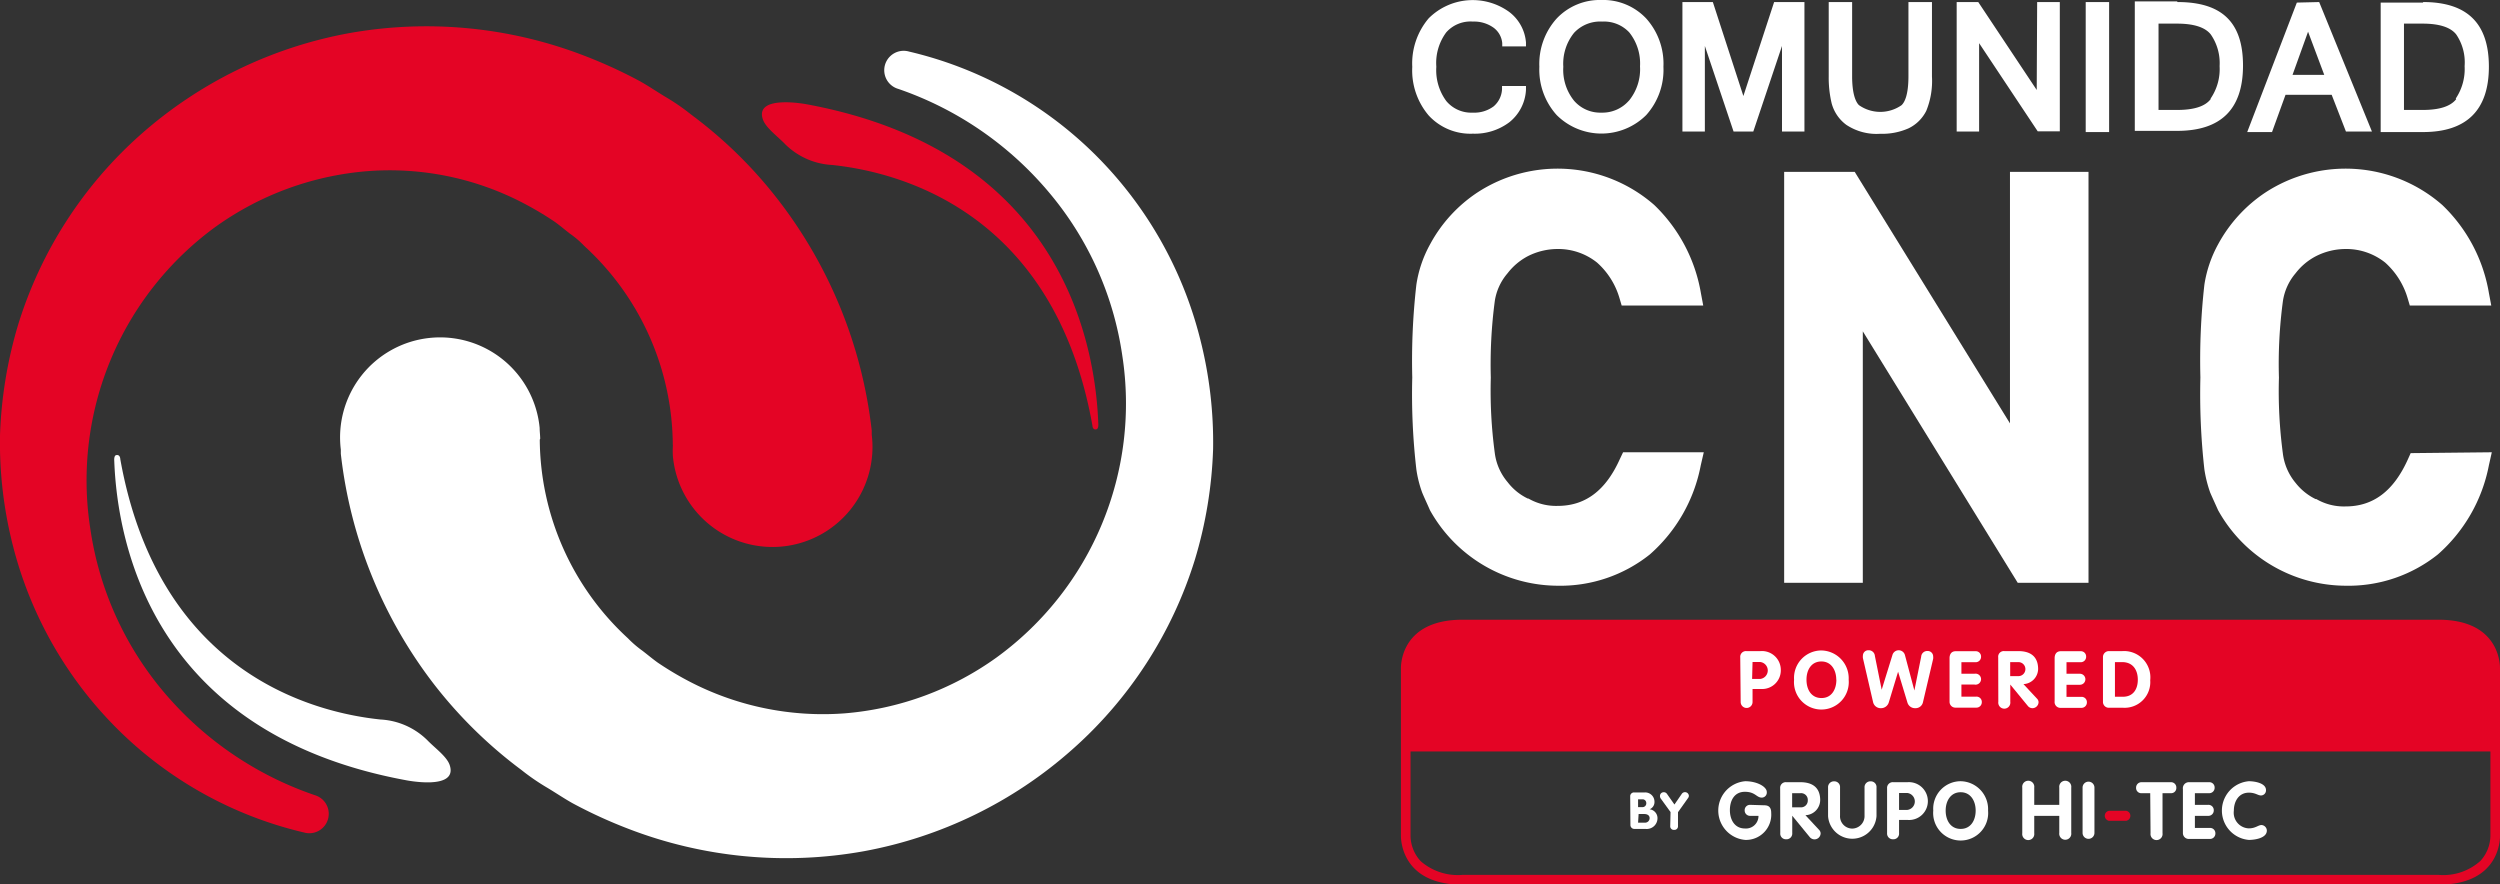 <svg xmlns="http://www.w3.org/2000/svg" id="Layer_1" data-name="Layer 1" viewBox="0 0 231.72 81.98"><rect x="0" y="0" width="231.72" height="81.98" fill="#333333" stroke="none"/><defs><style>.cls-1{fill:#e40425;}.cls-2{fill:#fff;}</style></defs><title>LOGO CNC</title><path class="cls-1" d="M233.28,77.42V68.76h0V62s.23-4.56-5.71-4.56H137.12c-5.94,0-5.71,4.56-5.71,4.56v6.73h0v8.66S131.18,82,137.12,82h90.45C233.51,82,233.28,77.42,233.28,77.42Zm-1.82,2.38a5.15,5.15,0,0,1-3.89,1.29H137.12a5.23,5.23,0,0,1-3.88-1.27,3.52,3.52,0,0,1-.94-2.35V69.65H232.39v7.82A3.5,3.5,0,0,1,231.46,79.8Z" transform="translate(-1.56)"></path><path class="cls-2" d="M51.59,40.75a25.22,25.22,0,0,0,8.17,18.41,9.86,9.86,0,0,0,1.35,1.16c.47.36.93.75,1.42,1.1a29.88,29.88,0,0,0,3.09,1.83,26.81,26.81,0,0,0,14.22,2.87,28,28,0,0,0,14.09-5.18,29.09,29.09,0,0,0,11.65-28,30.13,30.13,0,0,0-6.76-15.07,31.63,31.63,0,0,0-14-9.63h0a1.8,1.8,0,0,1,1-3.46,36.27,36.27,0,0,1,17.06,9.37,36.7,36.7,0,0,1,9.93,17.31A38.63,38.63,0,0,1,114,41.62a39.88,39.88,0,0,1-1.69,10.26A38.84,38.84,0,0,1,100.91,69.5a39.93,39.93,0,0,1-19.29,9.4,40.65,40.65,0,0,1-21.87-2.1,44.59,44.59,0,0,1-5.12-2.35c-.82-.46-1.61-1-2.42-1.48a20.55,20.55,0,0,1-2.33-1.61,41.84,41.84,0,0,1-8.14-8,42.84,42.84,0,0,1-8.59-21.3l0-.39a9.27,9.27,0,1,1,18.43-2c0,.34.05.69.05,1" transform="translate(-1.56)"></path><path class="cls-1" d="M63.92,41.23a25.16,25.16,0,0,0-8.18-18.41,8.79,8.79,0,0,0-1.35-1.16c-.47-.36-.92-.75-1.41-1.1a30,30,0,0,0-3.1-1.83,26.76,26.76,0,0,0-14.21-2.87A28,28,0,0,0,21.57,21a29.08,29.08,0,0,0-11.64,28,30.2,30.2,0,0,0,6.75,15.07,31.72,31.72,0,0,0,14.05,9.63h0a1.8,1.8,0,0,1-1,3.46,36.27,36.27,0,0,1-17.06-9.37A36.72,36.72,0,0,1,2.75,50.55,38.62,38.62,0,0,1,1.56,40.36,40.38,40.38,0,0,1,3.24,30.1,38.84,38.84,0,0,1,14.59,12.48a40,40,0,0,1,19.29-9.4,40.67,40.67,0,0,1,21.88,2.1,44.59,44.59,0,0,1,5.12,2.35c.82.46,1.61,1,2.41,1.48a19.69,19.69,0,0,1,2.33,1.61,41.07,41.07,0,0,1,8.14,8,42.79,42.79,0,0,1,8.6,21.29l0,.39a9.27,9.27,0,1,1-18.43,2,7.11,7.11,0,0,1,0-1" transform="translate(-1.56)"></path><path class="cls-2" d="M12.37,42.18c-.27,0-.22.52-.22.52.28,7.65,3.53,25.25,27,29.61,0,0,4.89,1,4.09-1.4-.27-.8-1.38-1.58-2.09-2.32a6.68,6.68,0,0,0-4.32-1.9c-6.22-.65-20.57-4.3-24.12-24.13,0,0,0-.43-.35-.38" transform="translate(-1.56)"></path><path class="cls-1" d="M103.13,39.8c.28,0,.23-.52.23-.52-.28-7.66-3.54-25.25-27-29.61,0,0-4.89-.95-4.09,1.4.28.8,1.39,1.58,2.09,2.32a6.68,6.68,0,0,0,4.32,1.9c6.22.65,20.58,4.3,24.13,24.13,0,0,0,.43.34.38" transform="translate(-1.56)"></path><path class="cls-2" d="M163.15,8.9,160.32.19H157.5v12h2.08V4.26l2.66,7.93h1.83l2.66-7.93v7.93h2.08V.19H166Zm15.3-1.84c0,1.73-.35,2.42-.64,2.69a3.44,3.44,0,0,1-3.94,0c-.29-.27-.64-1-.64-2.69V.19h-2.17V7.08a10.32,10.32,0,0,0,.27,2.49,3.65,3.65,0,0,0,1.36,2,5.06,5.06,0,0,0,3.15.83,6,6,0,0,0,2.63-.51,3.58,3.58,0,0,0,1.63-1.61,7.33,7.33,0,0,0,.53-3.18V.19h-2.18ZM150,0a5.5,5.5,0,0,0-4.15,1.71,6.28,6.28,0,0,0-1.61,4.48,6.28,6.28,0,0,0,1.61,4.48,5.88,5.88,0,0,0,8.29,0,6.27,6.27,0,0,0,1.6-4.48,6.27,6.27,0,0,0-1.6-4.48A5.47,5.47,0,0,0,150,0m2.53,9.34a3.25,3.25,0,0,1-2.54,1.1,3.21,3.21,0,0,1-2.53-1.1,4.55,4.55,0,0,1-1-3.15,4.55,4.55,0,0,1,1-3.15A3.3,3.3,0,0,1,150.06,2,3.21,3.21,0,0,1,152.57,3a4.6,4.6,0,0,1,1,3.15,4.6,4.6,0,0,1-1,3.15M138.08,2a3.1,3.1,0,0,1,1.92.57A2,2,0,0,1,140.8,4l0,.3H143l0-.36a3.94,3.94,0,0,0-1.59-2.86,5.77,5.77,0,0,0-7.43.62,6.47,6.47,0,0,0-1.52,4.5,6.45,6.45,0,0,0,1.52,4.5,5.25,5.25,0,0,0,4.09,1.69,5.32,5.32,0,0,0,3.39-1.06,4.11,4.11,0,0,0,1.54-3l0-.36h-2.22l0,.3A2.22,2.22,0,0,1,140,9.86a3,3,0,0,1-1.94.58,3,3,0,0,1-2.45-1.08,4.81,4.81,0,0,1-.92-3.17A4.76,4.76,0,0,1,135.61,3,3,3,0,0,1,138.08,2m56.8,10.24h2.17V.19h-2.17Zm19.57-12-4.6,12h2.3l1.25-3.45h4.28L219,12.19h2.41l-4.89-12Zm-.4,6.7,1.44-4,1.5,4Zm12.1-6.7h-3.93v12h3.93c4,0,6.1-2,6.1-6.06S230.2.19,226.15.19m3.07,9c-.53.68-1.58,1-3.1,1h-1.74v-8h1.74c1.53,0,2.58.34,3.1,1A4.6,4.6,0,0,1,230,6.13a4.9,4.9,0,0,1-.82,3m-25.83-9h-3.92v12h3.92c4.06,0,6.11-2,6.11-6.06S207.45.19,203.39.19m3.07,9c-.52.68-1.57,1-3.1,1h-1.73v-8h1.73c1.54,0,2.59.34,3.11,1a4.66,4.66,0,0,1,.82,2.94,4.84,4.84,0,0,1-.83,3m-16.12-.79L184.92.19h-2v12H185V4l5.43,8.17h2.05V.19h-2.1Z" transform="translate(-1.56)"></path><path class="cls-2" d="M151.71,42.53c-1.31,2.93-3.2,4.36-5.77,4.36a5.14,5.14,0,0,1-2.71-.68l-.06,0a5.16,5.16,0,0,1-1.87-1.52l-.05-.06A5.17,5.17,0,0,1,140.11,42a43.2,43.2,0,0,1-.37-7,44.77,44.77,0,0,1,.37-7.1,5.11,5.11,0,0,1,1.14-2.52l.05-.06a5.74,5.74,0,0,1,1.88-1.58,6.11,6.11,0,0,1,2.73-.66,5.76,5.76,0,0,1,3.68,1.26,7.05,7.05,0,0,1,2.07,3.27l.21.71h7.56l-.22-1.17A14.76,14.76,0,0,0,154.89,19a13.6,13.6,0,0,0-16.39-1.16,13.34,13.34,0,0,0-4.38,4.79,11.11,11.11,0,0,0-1.28,3.76,62.16,62.16,0,0,0-.38,8.59,60.49,60.49,0,0,0,.38,8.53,10.69,10.69,0,0,0,.54,2.15c.21.51.45,1,.72,1.63a13.62,13.62,0,0,0,11.85,7,13.29,13.29,0,0,0,8.53-2.9,14.63,14.63,0,0,0,4.72-8.26l.28-1.21H152Z" transform="translate(-1.56)"></path><polygon class="cls-2" points="186.3 39.24 171.91 15.93 165.37 15.93 165.37 54.02 172.66 54.02 172.66 30.71 187.02 54.02 193.58 54.02 193.58 15.93 186.3 15.93 186.3 39.24"></polygon><path class="cls-2" d="M225,42l-.26.58c-1.32,2.93-3.2,4.36-5.78,4.36a5.08,5.08,0,0,1-2.7-.68l-.07,0a5.33,5.33,0,0,1-1.87-1.52l-.05-.06A5.25,5.25,0,0,1,213.15,42a43.58,43.58,0,0,1-.36-7,43.55,43.55,0,0,1,.37-7.1,5.15,5.15,0,0,1,1.13-2.52l.05-.06a5.68,5.68,0,0,1,1.89-1.58,6.08,6.08,0,0,1,2.73-.66,5.78,5.78,0,0,1,3.68,1.26,7.13,7.13,0,0,1,2.07,3.27l.21.71h7.55l-.22-1.17A14.64,14.64,0,0,0,227.93,19a13.6,13.6,0,0,0-16.39-1.16,13.43,13.43,0,0,0-4.38,4.79,11.33,11.33,0,0,0-1.28,3.76,62.6,62.6,0,0,0-.37,8.59,62.64,62.64,0,0,0,.37,8.53,11.6,11.6,0,0,0,.54,2.15c.22.51.45,1,.73,1.63a13.58,13.58,0,0,0,11.84,7,13.27,13.27,0,0,0,8.53-2.9,14.69,14.69,0,0,0,4.73-8.26l.27-1.21Z" transform="translate(-1.56)"></path><path class="cls-2" d="M162.86,60.93a.53.53,0,0,1,.57-.58h1.3a1.75,1.75,0,0,1,1.89,1.76,1.73,1.73,0,0,1-1.84,1.75H164v1.21a.55.55,0,1,1-1.1,0Zm1.1,2h.75a.79.79,0,0,0,0-1.57H164Z" transform="translate(-1.56)"></path><path class="cls-2" d="M167.85,63a2.54,2.54,0,0,1,2.53-2.71A2.58,2.58,0,0,1,172.91,63a2.54,2.54,0,1,1-5.06,0m3.91,0c0-.89-.46-1.69-1.38-1.69S169,62.08,169,63s.45,1.7,1.39,1.7,1.38-.8,1.38-1.7" transform="translate(-1.56)"></path><path class="cls-2" d="M174.23,61a1,1,0,0,1,0-.25.5.5,0,0,1,.52-.48.57.57,0,0,1,.59.53l.63,3.13h0l1-3.23a.6.6,0,0,1,1.15,0L179,64h0l.63-3.13a.56.56,0,0,1,.59-.53.5.5,0,0,1,.52.48,1,1,0,0,1,0,.25l-.94,4a.7.7,0,0,1-.72.57.73.73,0,0,1-.73-.54l-.86-2.84h0l-.86,2.84a.75.75,0,0,1-.73.54.72.72,0,0,1-.73-.57Z" transform="translate(-1.56)"></path><path class="cls-2" d="M182.26,61c0-.37.18-.64.57-.64h1.83a.49.49,0,0,1,.52.51.5.5,0,0,1-.52.51h-1.3v1.07h1.21a.51.51,0,1,1,0,1h-1.21v1.12h1.37a.49.49,0,0,1,.52.51.5.5,0,0,1-.52.51h-1.9a.54.54,0,0,1-.57-.56Z" transform="translate(-1.56)"></path><path class="cls-2" d="M186.77,60.93a.52.52,0,0,1,.57-.58h1.3c1.13,0,1.83.51,1.83,1.67a1.43,1.43,0,0,1-1.36,1.39l1.25,1.34a.49.49,0,0,1,.15.32.57.57,0,0,1-.56.57.55.55,0,0,1-.42-.19l-1.64-2h0v1.6a.56.56,0,1,1-1.11,0Zm1.11,1.74h.76a.65.65,0,1,0,0-1.3h-.76Z" transform="translate(-1.56)"></path><path class="cls-2" d="M192,61c0-.37.18-.64.57-.64h1.83a.49.49,0,0,1,.52.51.5.5,0,0,1-.52.51h-1.3v1.07h1.21a.51.51,0,0,1,.54.51.51.51,0,0,1-.54.51h-1.21v1.12h1.37a.49.49,0,0,1,.52.51.5.5,0,0,1-.52.51h-1.9A.54.54,0,0,1,192,65Z" transform="translate(-1.56)"></path><path class="cls-2" d="M196.48,60.92a.55.55,0,0,1,.57-.57h1.22a2.44,2.44,0,0,1,2.59,2.7,2.38,2.38,0,0,1-2.52,2.55h-1.28a.54.54,0,0,1-.58-.56Zm1.11,3.66h.74c.95,0,1.38-.7,1.38-1.58s-.44-1.63-1.45-1.63h-.67Z" transform="translate(-1.56)"></path><path class="cls-2" d="M152.66,73.81a.35.35,0,0,1,.38-.36H154a.86.86,0,0,1,.91.85.72.72,0,0,1-.45.71h0a.83.83,0,0,1,.73.82,1,1,0,0,1-1.12,1h-1a.36.36,0,0,1-.39-.36Zm.73,1h.37a.35.35,0,0,0,.39-.38.34.34,0,0,0-.39-.34h-.37Zm0,1.44H154a.42.42,0,0,0,.46-.42c0-.23-.18-.38-.51-.38h-.51Z" transform="translate(-1.56)"></path><path class="cls-2" d="M156.4,75.27,155.48,74a.4.4,0,0,1-.06-.22.34.34,0,0,1,.34-.35.35.35,0,0,1,.3.14l.7,1,.69-1a.36.36,0,0,1,.65.21A.41.41,0,0,1,158,74l-.91,1.28v1.29a.33.33,0,0,1-.36.35.33.33,0,0,1-.36-.35Z" transform="translate(-1.56)"></path><path class="cls-2" d="M165.08,74.64c.47,0,.65.24.65.71a2.34,2.34,0,0,1-2.41,2.5,2.73,2.73,0,0,1,0-5.44c1.12,0,2,.52,2,1a.47.47,0,0,1-.46.52c-.5,0-.6-.54-1.57-.54s-1.39.8-1.39,1.7.45,1.7,1.39,1.7a1.16,1.16,0,0,0,1.26-1.17h-.76a.5.5,0,0,1-.52-.52.49.49,0,0,1,.52-.5Z" transform="translate(-1.56)"></path><path class="cls-2" d="M166.56,73.07a.52.52,0,0,1,.57-.57h1.3c1.14,0,1.84.51,1.84,1.67a1.42,1.42,0,0,1-1.37,1.39l1.26,1.35a.49.49,0,0,1,.15.32.57.57,0,0,1-.56.57.58.58,0,0,1-.43-.19l-1.64-2h0v1.61a.53.53,0,0,1-.56.57.52.52,0,0,1-.55-.57Zm1.11,1.76h.76a.63.63,0,0,0,.69-.66.62.62,0,0,0-.69-.65h-.76Z" transform="translate(-1.56)"></path><path class="cls-2" d="M171,73a.54.54,0,0,1,.56-.58.53.53,0,0,1,.55.58v2.58a1.14,1.14,0,0,0,1.14,1.22,1.16,1.16,0,0,0,1.13-1.22V73a.54.54,0,0,1,.56-.58.53.53,0,0,1,.55.58v2.64a2.25,2.25,0,0,1-4.49,0Z" transform="translate(-1.56)"></path><path class="cls-2" d="M176.47,73.07a.53.53,0,0,1,.58-.57h1.31a1.76,1.76,0,0,1,1.89,1.76A1.74,1.74,0,0,1,178.4,76h-.82v1.22a.52.52,0,0,1-.55.57.53.53,0,0,1-.56-.57Zm1.11,2h.76a.79.79,0,0,0,0-1.57h-.76Z" transform="translate(-1.56)"></path><path class="cls-2" d="M180.75,75.13a2.55,2.55,0,0,1,2.54-2.72,2.59,2.59,0,0,1,2.54,2.72,2.55,2.55,0,1,1-5.08,0m3.93,0c0-.9-.47-1.7-1.39-1.7s-1.39.8-1.39,1.7.45,1.7,1.39,1.7,1.39-.8,1.39-1.7" transform="translate(-1.56)"></path><path class="cls-2" d="M189,73a.56.56,0,1,1,1.11,0V74.6h2.32V73a.56.56,0,1,1,1.11,0v4.2a.56.56,0,1,1-1.11,0V75.62h-2.32v1.61a.56.56,0,1,1-1.11,0Z" transform="translate(-1.56)"></path><path class="cls-2" d="M194.59,73a.55.55,0,1,1,1.1,0v4.2a.55.55,0,1,1-1.1,0Z" transform="translate(-1.56)"></path><path class="cls-1" d="M198.62,75.15a.47.47,0,0,1,0,.93h-1.57a.47.47,0,0,1,0-.93Z" transform="translate(-1.56)"></path><path class="cls-2" d="M200.86,73.52h-.8a.48.48,0,0,1-.51-.51.5.5,0,0,1,.51-.51h2.72a.49.49,0,0,1,.5.51.48.48,0,0,1-.5.51H202v3.71a.56.56,0,1,1-1.11,0Z" transform="translate(-1.56)"></path><path class="cls-2" d="M203.89,73.14a.56.56,0,0,1,.58-.64h1.83a.49.49,0,0,1,.53.51.5.5,0,0,1-.53.51H205V74.6h1.22a.49.49,0,0,1,.53.51.5.5,0,0,1-.53.51H205v1.12h1.37a.49.49,0,0,1,.53.51.5.5,0,0,1-.53.51h-1.91a.54.54,0,0,1-.57-.55Z" transform="translate(-1.56)"></path><path class="cls-2" d="M210,72.41c.54,0,1.59.17,1.59.82a.47.47,0,0,1-.46.5c-.3,0-.51-.26-1.13-.26-.91,0-1.39.78-1.39,1.68A1.45,1.45,0,0,0,210,76.78c.62,0,.87-.31,1.18-.31a.53.53,0,0,1,.49.51c0,.71-1.12.87-1.67.87a2.73,2.73,0,0,1,0-5.44" transform="translate(-1.56)"></path></svg>